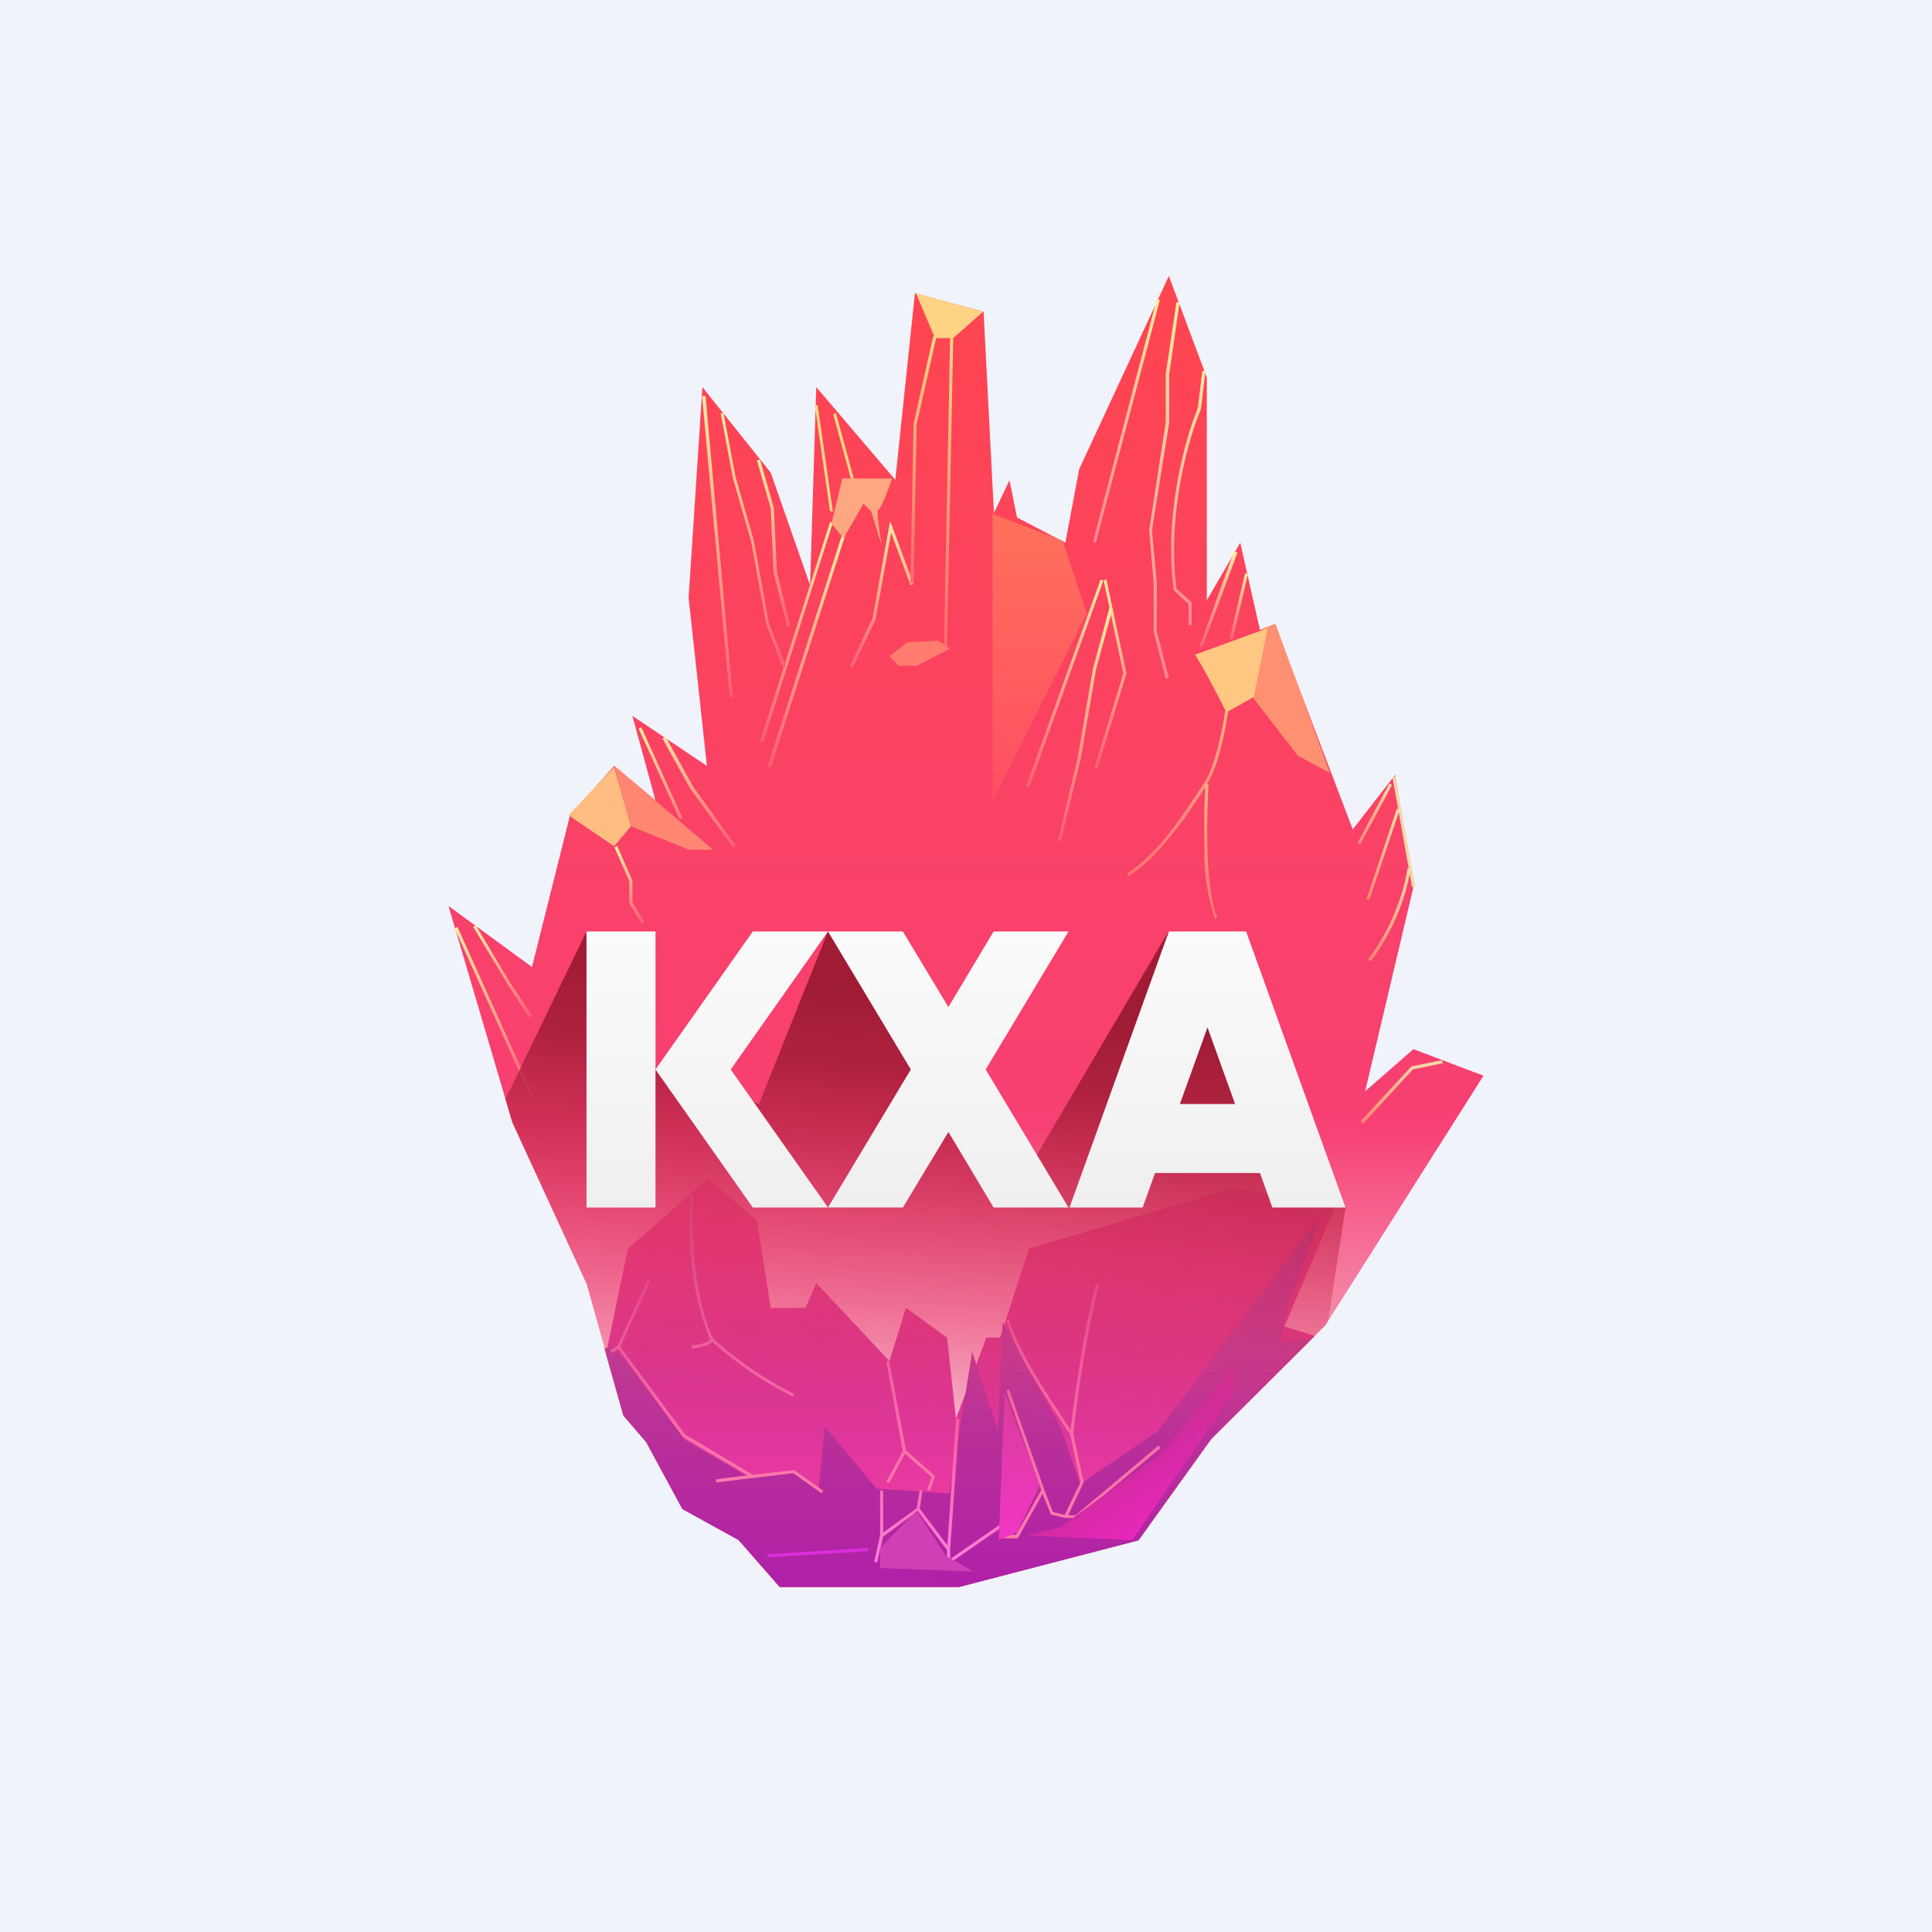 ﻿<?xml version="1.0" standalone="no"?>
<!DOCTYPE svg PUBLIC "-//W3C//DTD SVG 1.1//EN" 
"http://www.w3.org/Graphics/SVG/1.1/DTD/svg11.dtd">
<svg width="56" height="56" viewBox="0 0 56 56" xmlns="http://www.w3.org/2000/svg"><path fill="#F0F3FA" d="M0 0h56v56H0z"/><path d="m38.11 38.72-3 2.99L33 44.64 27.8 46h-5.2l-1.19-1.36-1.63-.9-1.05-1.94-.66-.77-.52-1.84.03-.01.62-2.99 2.33-2.03 1.41 1.22.4 2.53h1.01l.31-.72 2.12 2.26.48-1.54 1.19.86.26 2.35.88-2.35h.4l.84-2.58 5.95-1.76 2.9.59-1.45 3.43.88.27Z" fill="url(#apc4chrlq)"/><path d="m25.95 13.92.57-5.42 1.99.54.3 5.83.45-.95.22 1.08 1.4.73.4-2.13 2.6-5.6 1.1 2.94v6.46l.97-1.67.57 2.53.44-.14 2.25 5.92 1.23-1.58.53 3.25-1.4 5.92 1.4-1.22 2.03.77-4.58 7.23-3.3 3.3L33 44.64 27.8 46h-5.2l-1.19-1.36-1.63-.9-1.05-1.94-.66-.77-1.06-3.8-2.16-4.7L13 26.26l2.42 1.77 1.1-4.39 1.28-1.44 1.2 1-.67-2.45 2.16 1.45-.53-4.88.4-6.1 1.98 2.48 1.14 3.26.18-5.74 2.3 2.7Z" fill="url(#bpc4chrlq)"/><path d="m38.03 38.8-2.92 2.9L33 44.65 27.8 46h-5.2l-1.19-1.36-1.63-.9-1.05-1.94-.66-.77-.55-1.95.31-.04 2.03 2.71 1.8 1.04 1.32-.13.75.5.18-1.81 1.5 1.8 2.11.14.66-4.11.75 2.3.13-3.16c.56 1 1.69 3.05 1.72 3.16l.53 1.54 2.25-1.54 4.75-6.28-1.05 2.85-.13.86.9-.1Z" fill="url(#cpc4chrlq)"/><path d="m19.7 23.74-1.19-2.62.08-.04 1.19 2.63-.08.03Zm-.48-2.34.07-.05.8 1.45 1.23 1.71-.07.05L20 22.85l-.8-1.45Z" fill="url(#dpc4chrlq)"/><path d="M20.04 36.53c-.07-.78-.06-1.5-.04-1.92h.1c-.04.43-.04 1.14.03 1.91.08.78.23 1.6.53 2.27.35.33 1.31 1.11 2.36 1.61l-.04.08a10.72 10.72 0 0 1-2.34-1.59.22.22 0 0 1-.06.06.6.6 0 0 1-.16.07c-.12.04-.27.06-.37.07v-.1c.09 0 .23-.02.34-.06.06-.01.11-.03.14-.06l.05-.05a7.68 7.68 0 0 1-.54-2.29Zm11.07 5.04.3 1.4-.45.95h.22l2.4-2.02.06.07L31.21 44h-.33l-.42-.1-.24-.6-.72 1.29h-.42v-.1h.37l.73-1.3-1.01-2.88.08-.03 1.02 2.9.25.65.34.08.46-.95-.3-1.38c-.26-.38-.67-1-1.04-1.61a7.8 7.8 0 0 1-.81-1.7l.08-.02c.1.41.43 1.04.8 1.67.35.57.72 1.14.98 1.52.13-1.04.43-3.18.74-4.23l.08.03a35.53 35.53 0 0 0-.74 4.32Zm-4.94.5-.48-2.61.08-.02.49 2.6.84.74-.14.43-.08-.03.12-.37-.77-.67-.46.85-.08-.04.48-.89Z" fill="url(#epc4chrlq)"/><path d="M35.3 21.67c.1-.4.18-.82.21-1.07l.09.01c-.04.26-.11.68-.22 1.09a3.77 3.77 0 0 1-.55 1.28c-.2.3-.46.7-.77 1.09-.39.5-.85 1.02-1.35 1.32l-.04-.08c.48-.29.94-.79 1.33-1.3.3-.4.56-.79.75-1.08l.15-.23c.16-.22.29-.62.4-1.03Z" fill="url(#fpc4chrlq)"/><path d="M34.92 24.72c-.03-.75-.01-1.52.02-2l.09.01c-.03.48-.05 1.24-.03 1.99.03.74.11 1.47.29 1.88l-.08.03a6.3 6.3 0 0 1-.3-1.91Z" fill="url(#gpc4chrlq)"/><path d="m32.56 19.52-.57-2.7.08-.02.58 2.72-.84 2.77-.09-.03.84-2.74Z" fill="url(#hpc4chrlq)"/><path d="m32.16 17.61.09.03-.48 1.76-.44 2.57-.58 2.4-.08-.02.57-2.4.44-2.57.48-1.77Z" fill="url(#ipc4chrlq)"/><path d="m29.74 22.8 2.16-6 .08.03-2.15 6-.09-.03Z" fill="url(#jpc4chrlq)"/><path d="m35.64 18.52.45-1.9.08.02-.44 1.9-.09-.02Z" fill="url(#kpc4chrlq)"/><path d="m15.38 31.79-2.2-4.88.08-.04 2.2 4.88-.08.04Z" fill="url(#lpc4chrlq)"/><path d="m18.24 25.54-.43-.98.08-.04.44 1v.63l.35.58-.08.05-.36-.6v-.64Z" fill="url(#mpc4chrlq)"/><path d="m22.03 21.5 2.03-6.37.08.02-2.02 6.37-.09-.02Z" fill="url(#npc4chrlq)"/><path d="m22.25 22.22 2.16-6.73.09.02-2.16 6.74-.09-.03Z" fill="url(#opc4chrlq)"/><path d="m25.8 15.1.68 1.83-.09.03-.56-1.52-.45 2.51-.67 1.41-.08-.04.66-1.4.51-2.81Z" fill="url(#ppc4chrlq)"/><path d="m27.05 9.75.09.02-.57 2.53-.09 4.6h-.09l.09-4.61.57-2.54Z" fill="url(#qpc4chrlq)"/><path d="m27.36 18.8.18-9h.09l-.18 9h-.09Z" fill="url(#rpc4chrlq)"/><path d="M24.68 13.93 24.15 12l.08-.03.53 1.95-.08.02ZM24.06 14.83l-.44-3.07.08-.02.44 3.08h-.08Z" fill="#FFD986"/><path d="m22.34 14.74-.4-1.4.09-.02.4 1.4.09 1.86.39 1.58-.09.02-.4-1.59-.08-1.85Z" fill="url(#spc4chrlq)"/><path d="m20.89 11.98.08-.01.35 1.85.53 1.85.44 2.4.49 1.25-.09.04-.48-1.27-.44-2.4-.53-1.85-.35-1.86Z" fill="url(#tpc4chrlq)"/><path d="M28.77 23.23V14.9l2.03.77.7 2.12-2.73 5.43Z" fill="url(#upc4chrlq)"/><path d="m26.04 19.3-.26-.28.52-.4.89-.05.35.23-.97.5h-.53Z" fill="#FF7C6E"/><path d="m18.29 23.95-.49-1.72-1.32 1.4 1.32.9.49-.58Z" fill="#FFBD81"/><path d="M37.63 21.92 36.3 20.2l.31-1.99.36-.13 1.58 4.33-.92-.5Z" fill="#FF9172"/><path d="m34.77 18.74 1-2.76.1.03-1.02 2.76-.08-.03Z" fill="url(#vpc4chrlq)"/><path d="m26.55 8.5.55 1.3h.53l.86-.76-1.94-.54Z" fill="#FFD384"/><path d="M24.41 13.87h1.45c-.1.29-.32.87-.4.9-.06.04.04.72.1 1.05l-.31-1-.22-.22-.58 1-.35-.42.31-1.3Z" fill="#FFA780"/><path d="M35.55 20.65c-.27-.54-.85-1.63-.92-1.67l2.11-.77-.4 1.99-.79.45Z" fill="#FFC882"/><path d="m18.29 23.95-.49-1.76 2.87 2.44h-.71l-1.67-.68Z" fill="#FF8772"/><path d="m21.15 20.2-.8-8.72h.1l.79 8.72h-.09Z" fill="url(#wpc4chrlq)"/><path d="m13.71 26.87.08-.05 1 1.67.63.95-.08.05-.62-.95-1-1.67Z" fill="url(#xpc4chrlq)"/><path d="m31.68 15.71 1.85-7.04.09.02-1.86 7.05-.08-.03Z" fill="url(#ypc4chrlq)"/><path d="m34.1 8.76.09.01-.3 2.08v1.4l-.5 3.12.14 1.53v1.4l.35 1.35-.09.02-.35-1.36v-1.4l-.13-1.55.48-3.12v-1.4l.31-2.08Z" fill="url(#zpc4chrlq)"/><path d="m34.72 11.83.13-1.08.09.01-.13 1.1c-.36.84-.99 3.05-.71 5.2l.44.4v.66h-.09v-.61l-.43-.4v-.02c-.29-2.18.34-4.4.7-5.26Z" fill="url(#aapc4chrlq)"/><path d="m39.35 24.43.92-1.72.08.04-.92 1.72-.08-.04Z" fill="url(#abpc4chrlq)"/><path d="m39.61 26.06.88-2.62.08.03-.88 2.62-.08-.03Z" fill="url(#acpc4chrlq)"/><path d="M39.66 27.8c.77-1 1.08-2.18 1.14-2.64l.09.02a6.2 6.2 0 0 1-1.16 2.68l-.07-.05Z" fill="url(#adpc4chrlq)"/><path d="m41.8 30.73.02.09-.87.18-1.44 1.57-.07-.07 1.47-1.59.9-.18Z" fill="url(#aepc4chrlq)"/><path d="m17.9 39.01.88-1.93.07.04-.87 1.92 1.88 2.54 1.96 1.17 1.2-.14.84.6-.05.07-.82-.58-1.17.14-1.06.13-.01-.09.92-.12-1.87-1.1-1.88-2.56-.18.12-.05-.08.21-.13Z" fill="url(#afpc4chrlq)"/><path d="m25.16 44.96-2.9.18-.01-.09 2.9-.18.01.09Z" fill="#DB2FDD"/><path d="M27.54 44.92v.27l1.43-.99.05.08-1.57 1.08v-.43l-.85-1.13-1 .74-.18.75-.08-.02.17-.77v-1.3h.09v1.22l.97-.7.09-.53.08.02-.08.52.8 1.06.25-3.67h.1l-.27 3.8Z" fill="url(#agpc4chrlq)"/><path d="m40.93 25.72-.57-3.2.08-.02.58 3.2-.09.02Z" fill="#F1D9A6"/><path d="m30.14 43.06-1.02-2.7-.17 4.28.53-.22.66-1.36Z" fill="url(#ahpc4chrlq)"/><path d="m25.51 44.87 1.06-1.08.84 1.3.79.46-2.69-.1v-.58Z" fill="#D040B4"/><path d="m32.82 44.64 2.91-4.24.09-.9-2.2 2.66-2.91 2.12-.97.23 3.08.13Z" fill="url(#aipc4chrlq)"/><path d="m38.5 38.27-.08.14-3.3 3.3L33 44.64 27.8 46h-5.2l-1.19-1.36-1.63-.9-1.05-1.94-.66-.77-1.06-3.8-2.16-4.7-.2-.67L17 27l2 4 3 1 2-5 3.37 3.19 2.6 3.43 3.9-6.62 2.22 2.82L39 35l-.5 3.27Z" fill="url(#ajpc4chrlq)"/><path d="M17 27h2v8h-2v-8Zm4.18 4L24 35h-2.18L19 31l2.82-4H24l-2.82 4Z" fill="url(#akpc4chrlq)"/><path d="M26.17 27H24l2.4 4-2.4 4h2.17l1.32-2.19L28.8 35h2.17l-2.4-4 2.4-4H28.8l-1.31 2.19L26.17 27Z" fill="url(#alpc4chrlq)"/><path fill-rule="evenodd" d="M34 27h-.12L31 35h2.12l.36-1h3.04l.36 1H39l-2.88-8H34Zm1.8 5-.8-2.22-.8 2.22h1.6Z" fill="url(#ampc4chrlq)"/><defs><linearGradient id="apc4chrlq" x1="28.15" y1="33.08" x2="28.12" y2="46" gradientUnits="userSpaceOnUse"><stop offset=".42" stop-color="#B528A0"/><stop offset=".86" stop-color="#EC39BB"/></linearGradient><linearGradient id="bpc4chrlq" x1="28" y1="8" x2="27.98" y2="45.28" gradientUnits="userSpaceOnUse"><stop stop-color="#FF454F"/><stop offset=".66" stop-color="#F74073"/><stop offset=".91" stop-color="#F74072" stop-opacity=".31"/></linearGradient><linearGradient id="cpc4chrlq" x1="27.89" y1="36.65" x2="27.92" y2="46" gradientUnits="userSpaceOnUse"><stop offset=".26" stop-color="#BE3991"/><stop offset="1" stop-color="#AF20A8"/></linearGradient><linearGradient id="dpc4chrlq" x1="19.91" y1="21.08" x2="19.91" y2="24.56" gradientUnits="userSpaceOnUse"><stop stop-color="#FFEEA3"/><stop offset="1" stop-color="#FF5F73"/></linearGradient><linearGradient id="epc4chrlq" x1="26.81" y1="34.61" x2="26.81" y2="44.6" gradientUnits="userSpaceOnUse"><stop stop-color="#E24F99"/><stop offset="1" stop-color="#FE7CAB"/></linearGradient><linearGradient id="fpc4chrlq" x1="34.13" y1="20.6" x2="34.13" y2="25.39" gradientUnits="userSpaceOnUse"><stop stop-color="#FFB383"/><stop offset="1" stop-color="#FF7473"/></linearGradient><linearGradient id="gpc4chrlq" x1="35.09" y1="22.73" x2="35.09" y2="26.63" gradientUnits="userSpaceOnUse"><stop stop-color="#FFB383"/><stop offset="1" stop-color="#FF7473"/></linearGradient><linearGradient id="hpc4chrlq" x1="32.19" y1="16.8" x2="32.19" y2="22.29" gradientUnits="userSpaceOnUse"><stop stop-color="#FFEEA3"/><stop offset="1" stop-color="#FF5F73"/></linearGradient><linearGradient id="ipc4chrlq" x1="31.46" y1="17.61" x2="31.46" y2="24.37" gradientUnits="userSpaceOnUse"><stop stop-color="#FFEEA3"/><stop offset="1" stop-color="#FF5F73"/></linearGradient><linearGradient id="jpc4chrlq" x1="30.86" y1="16.8" x2="30.86" y2="22.84" gradientUnits="userSpaceOnUse"><stop stop-color="#FFEEA3"/><stop offset="1" stop-color="#FF5F73"/></linearGradient><linearGradient id="kpc4chrlq" x1="35.91" y1="16.62" x2="35.91" y2="18.54" gradientUnits="userSpaceOnUse"><stop stop-color="#FFEEA3"/><stop offset="1" stop-color="#FF5F73"/></linearGradient><linearGradient id="lpc4chrlq" x1="14.32" y1="26.87" x2="14.32" y2="31.79" gradientUnits="userSpaceOnUse"><stop stop-color="#FFEEA3"/><stop offset="1" stop-color="#FF5F73"/></linearGradient><linearGradient id="mpc4chrlq" x1="18.24" y1="24.52" x2="18.24" y2="26.78" gradientUnits="userSpaceOnUse"><stop stop-color="#FFEEA3"/><stop offset="1" stop-color="#FF5F73"/></linearGradient><linearGradient id="npc4chrlq" x1="23.09" y1="15.13" x2="23.09" y2="21.52" gradientUnits="userSpaceOnUse"><stop stop-color="#FFEEA3"/><stop offset="1" stop-color="#FF5F73"/></linearGradient><linearGradient id="opc4chrlq" x1="23.37" y1="15.49" x2="23.37" y2="22.25" gradientUnits="userSpaceOnUse"><stop stop-color="#FFEEA3"/><stop offset="1" stop-color="#FF5F73"/></linearGradient><linearGradient id="ppc4chrlq" x1="25.56" y1="15.11" x2="25.56" y2="19.36" gradientUnits="userSpaceOnUse"><stop stop-color="#FFEEA3"/><stop offset="1" stop-color="#FF5F73"/></linearGradient><linearGradient id="qpc4chrlq" x1="26.77" y1="9.75" x2="26.77" y2="16.9" gradientUnits="userSpaceOnUse"><stop stop-color="#FFD986"/><stop offset="1" stop-color="#FF686B"/></linearGradient><linearGradient id="rpc4chrlq" x1="27.49" y1="9.81" x2="27.49" y2="18.8" gradientUnits="userSpaceOnUse"><stop stop-color="#FFD986"/><stop offset="1" stop-color="#FF686B"/></linearGradient><linearGradient id="spc4chrlq" x1="22.43" y1="13.32" x2="22.43" y2="18.18" gradientUnits="userSpaceOnUse"><stop stop-color="#FFEEA3"/><stop offset="1" stop-color="#FF5F73"/></linearGradient><linearGradient id="tpc4chrlq" x1="21.83" y1="11.97" x2="21.83" y2="19.36" gradientUnits="userSpaceOnUse"><stop stop-color="#FFEEA3"/><stop offset="1" stop-color="#FF5F73"/></linearGradient><linearGradient id="upc4chrlq" x1="30.14" y1="14.91" x2="30.14" y2="23.23" gradientUnits="userSpaceOnUse"><stop stop-color="#FF715B"/><stop offset="1" stop-color="#FF4E63"/></linearGradient><linearGradient id="vpc4chrlq" x1="35.31" y1="15.98" x2="35.31" y2="18.77" gradientUnits="userSpaceOnUse"><stop stop-color="#FFEEA3"/><stop offset="1" stop-color="#FF5F73"/></linearGradient><linearGradient id="wpc4chrlq" x1="20.8" y1="11.47" x2="20.8" y2="20.2" gradientUnits="userSpaceOnUse"><stop stop-color="#FFEEA3"/><stop offset="1" stop-color="#FF5F73"/></linearGradient><linearGradient id="xpc4chrlq" x1="14.56" y1="26.82" x2="14.56" y2="29.49" gradientUnits="userSpaceOnUse"><stop stop-color="#FFEEA3"/><stop offset="1" stop-color="#FF5F73"/></linearGradient><linearGradient id="ypc4chrlq" x1="32.65" y1="8.67" x2="32.65" y2="15.74" gradientUnits="userSpaceOnUse"><stop stop-color="#FFEEA3"/><stop offset="1" stop-color="#FF8691"/></linearGradient><linearGradient id="zpc4chrlq" x1="33.75" y1="8.76" x2="33.75" y2="19.67" gradientUnits="userSpaceOnUse"><stop stop-color="#FFEEA3"/><stop offset="1" stop-color="#FF8691"/></linearGradient><linearGradient id="aapc4chrlq" x1="34.44" y1="10.75" x2="34.44" y2="18.12" gradientUnits="userSpaceOnUse"><stop stop-color="#FFEEA3"/><stop offset="1" stop-color="#FF8691"/></linearGradient><linearGradient id="abpc4chrlq" x1="39.85" y1="22.71" x2="39.85" y2="24.47" gradientUnits="userSpaceOnUse"><stop stop-color="#F0DDA8"/><stop offset="1" stop-color="#FF8772"/></linearGradient><linearGradient id="acpc4chrlq" x1="40.09" y1="23.44" x2="40.09" y2="26.09" gradientUnits="userSpaceOnUse"><stop stop-color="#F0DDA8"/><stop offset="1" stop-color="#FF8772"/></linearGradient><linearGradient id="adpc4chrlq" x1="40.27" y1="25.16" x2="40.27" y2="27.86" gradientUnits="userSpaceOnUse"><stop stop-color="#F0DDA8"/><stop offset="1" stop-color="#FF8772"/></linearGradient><linearGradient id="aepc4chrlq" x1="40.63" y1="30.73" x2="40.63" y2="32.57" gradientUnits="userSpaceOnUse"><stop stop-color="#F0DDA8"/><stop offset="1" stop-color="#FF8772"/></linearGradient><linearGradient id="afpc4chrlq" x1="20.78" y1="37.08" x2="20.78" y2="43.28" gradientUnits="userSpaceOnUse"><stop stop-color="#E24F99"/><stop offset="1" stop-color="#FE7CAB"/></linearGradient><linearGradient id="agpc4chrlq" x1="27.18" y1="41.12" x2="27.18" y2="45.36" gradientUnits="userSpaceOnUse"><stop stop-color="#FD599E"/><stop offset="1" stop-color="#FB82D8"/></linearGradient><linearGradient id="ahpc4chrlq" x1="29.54" y1="40.35" x2="29.54" y2="44.64" gradientUnits="userSpaceOnUse"><stop stop-color="#DB3D99"/><stop offset="1" stop-color="#F036C4"/></linearGradient><linearGradient id="aipc4chrlq" x1="31.63" y1="42.79" x2="32.82" y2="44.62" gradientUnits="userSpaceOnUse"><stop stop-color="#CC2B9A"/><stop offset="1" stop-color="#E827BC"/></linearGradient><linearGradient id="ajpc4chrlq" x1="26.83" y1="27" x2="24.81" y2="44.98" gradientUnits="userSpaceOnUse"><stop offset=".11" stop-color="#A01B34"/><stop offset=".23" stop-color="#A81F3A" stop-opacity=".91"/><stop offset=".77" stop-color="#F84176" stop-opacity="0"/></linearGradient><linearGradient id="akpc4chrlq" x1="20.75" y1="26.98" x2="20.75" y2="35.2" gradientUnits="userSpaceOnUse"><stop stop-color="#FBFBFB"/><stop offset="1" stop-color="#EFEFEF"/></linearGradient><linearGradient id="alpc4chrlq" x1="27.49" y1="27" x2="27.49" y2="35" gradientUnits="userSpaceOnUse"><stop stop-color="#FBFBFB"/><stop offset="1" stop-color="#EFEFEF"/></linearGradient><linearGradient id="ampc4chrlq" x1="34.99" y1="26.98" x2="34.99" y2="35" gradientUnits="userSpaceOnUse"><stop stop-color="#FBFBFB"/><stop offset="1" stop-color="#EFEFEF"/></linearGradient></defs></svg>